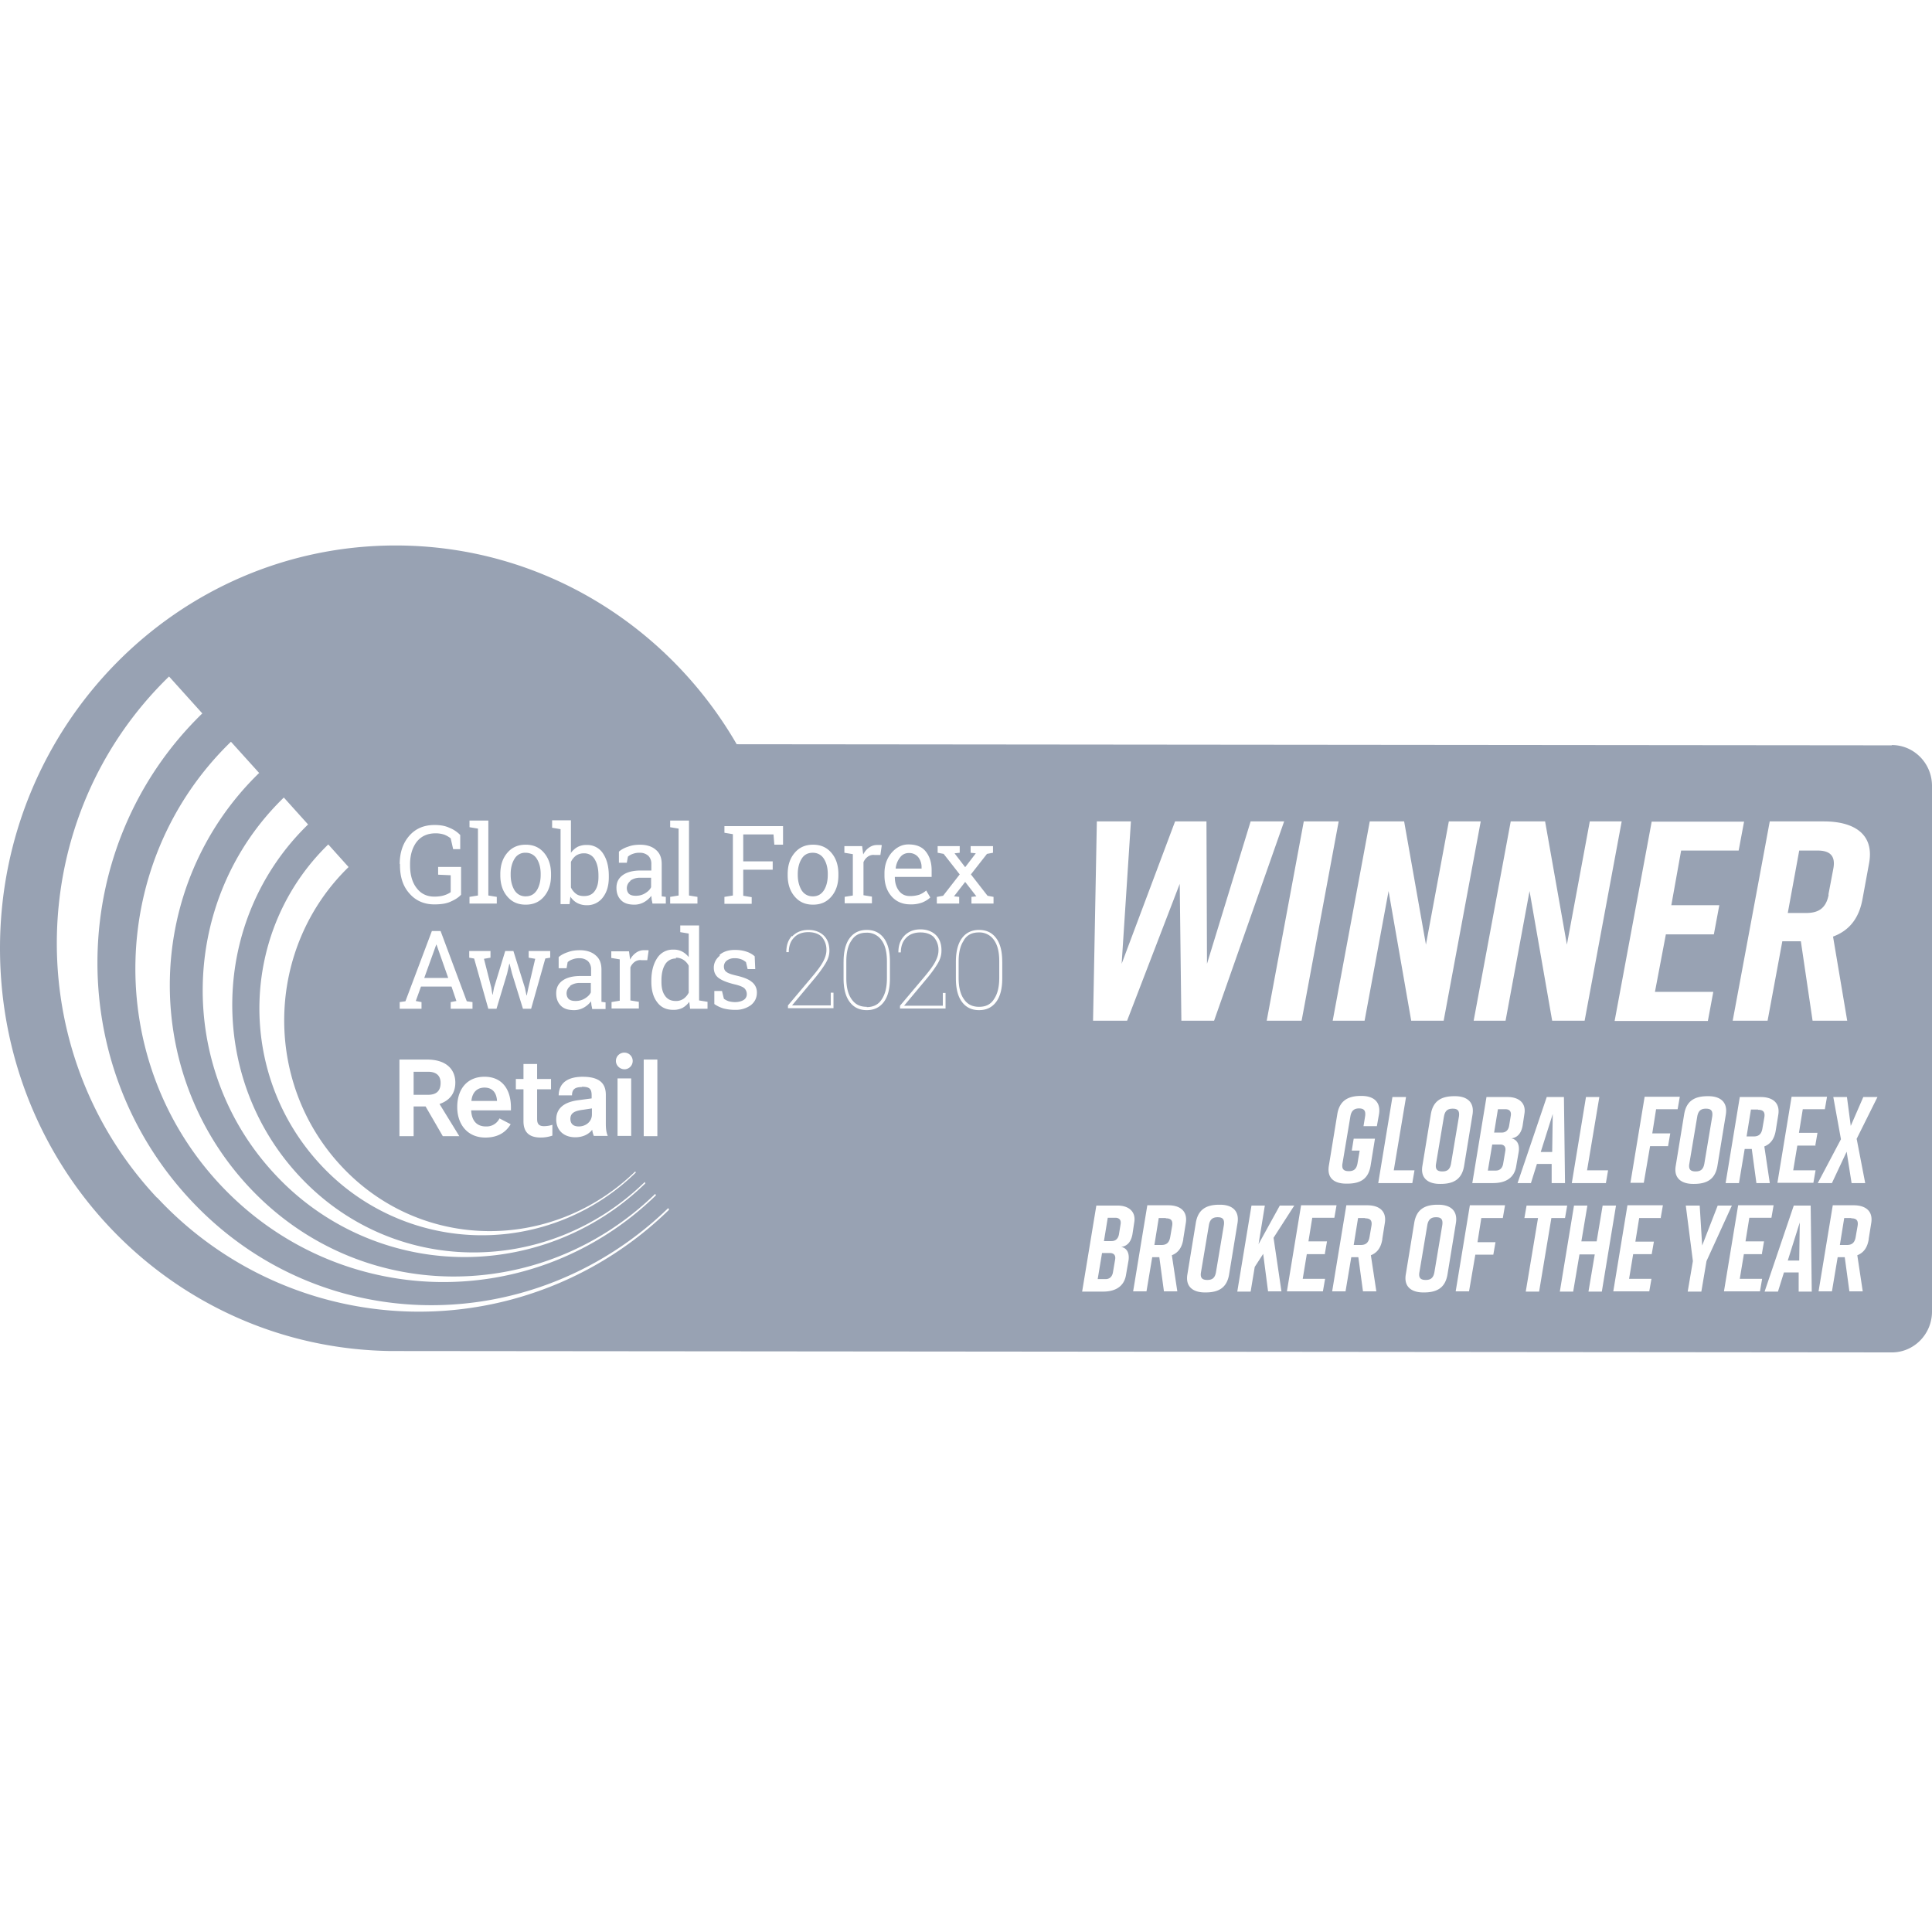 <svg width="80" height="80" fill="none" xmlns="http://www.w3.org/2000/svg"><path d="M18.075 39.115h-.011l-.497 1.38h.993l-.485-1.38Zm3.692-2c.203 0 .35-.08.463-.252.101-.161.158-.38.158-.633v-.045c0-.253-.057-.46-.158-.621a.524.524 0 0 0-.463-.253.501.501 0 0 0-.463.253c-.102.16-.158.38-.158.62v.046c0 .253.056.46.158.633.102.16.26.253.463.253Zm53.943-.069.203-1.069c.113-.586-.192-.758-.655-.758h-.756l-.474 2.586h.756c.474 0 .824-.16.937-.759h-.011ZM59.464 50.403c-.18 0-.316.068-.361.321l-.328 1.954c-.045.253.068.322.26.322s.316-.069.361-.322l.327-1.954c.034-.253-.067-.321-.26-.321ZM45.96 51.885h-.327l-.18 1.08h.326c.159 0 .271-.091.305-.275l.09-.529c.035-.184-.056-.276-.214-.276Zm26.836-5.942h-.293l-.181 1.115h.294c.18 0 .316-.07.36-.322l.08-.46c.045-.253-.068-.322-.26-.322v-.011Zm-16.269 4.494h-.293l-.18 1.115h.293c.18 0 .316-.069.361-.322l.079-.46c.045-.253-.068-.322-.26-.322v-.011Zm-6.108-.034c-.18 0-.316.068-.36.321l-.328 1.954c-.045.253.068.322.26.322s.316-.069.36-.322l.328-1.954c.034-.253-.068-.321-.26-.321Zm-2.145.034h-.293l-.18 1.115h.293c.18 0 .316-.069.361-.322l.08-.46c.044-.253-.069-.322-.26-.322v-.011Zm-2.088-.012h-.316l-.158.966h.316c.158 0 .27-.092.305-.276l.067-.414c.034-.184-.056-.276-.214-.276ZM24.183 37.104c.203 0 .35-.069.451-.218.102-.15.147-.334.147-.575v-.046c0-.276-.045-.494-.147-.667a.494.494 0 0 0-.451-.264.581.581 0 0 0-.328.092.708.708 0 0 0-.214.264v1.058a.708.708 0 0 0 .214.264c.09.069.204.092.34.092h-.012Zm-.564 3.724a.379.379 0 0 0-.159.299c0 .103.034.184.09.241.068.058.159.08.283.08.147 0 .271-.034.384-.103s.203-.15.248-.253v-.39h-.451a.672.672 0 0 0-.418.126h.023Zm2.494-4.356a.379.379 0 0 0-.158.299c0 .103.034.184.09.241.068.058.159.08.283.08.147 0 .27-.034.384-.103s.203-.15.248-.253v-.39h-.452a.672.672 0 0 0-.417.126h.022Zm12.047-.495v-.057a.66.66 0 0 0-.136-.425.477.477 0 0 0-.395-.173.436.436 0 0 0-.361.184.876.876 0 0 0-.18.46h1.083l-.011.011Zm1.75 2.966c-.147.207-.215.506-.215.874v.678c0 .367.068.666.215.873.146.219.35.322.632.322.282 0 .485-.103.62-.322.147-.218.215-.506.215-.885v-.678c0-.38-.068-.667-.214-.873a.728.728 0 0 0-.632-.322c-.283 0-.486.103-.621.322v.01Zm-19.848 6.092c-.305 0-.508.195-.542.552h1.061c-.022-.368-.214-.552-.519-.552Zm-2.337-.655h-.598v.954h.587c.293 0 .53-.104.53-.495 0-.31-.192-.46-.519-.46Zm10.262-4.69a.505.505 0 0 0-.451.253c-.102.172-.147.39-.147.667v.046c0 .241.045.436.147.574.102.15.248.219.452.219a.543.543 0 0 0 .316-.092.68.68 0 0 0 .214-.253v-1.115a.631.631 0 0 0-.214-.241.57.57 0 0 0-.316-.092v.034Zm31.804 6.54-.327 1.954c-.045.253.068.322.26.322.191 0 .316-.069.36-.322l.328-1.954c.034-.253-.068-.322-.26-.322-.191 0-.316.07-.36.322Zm-26.136-9.114c.203 0 .35-.081.463-.253.102-.161.158-.38.158-.633v-.045c0-.253-.056-.46-.158-.621-.102-.161-.26-.253-.463-.253s-.361.08-.463.253c-.101.16-.158.38-.158.62v.046c0 .253.057.46.158.633.102.16.26.253.463.253Zm-10.037 9.206c0 .195.102.322.35.322.283 0 .542-.195.542-.494v-.253l-.372.057c-.373.046-.52.15-.52.38v-.012Zm12.272-4.62c.271 0 .486-.104.621-.322.147-.219.215-.506.215-.885v-.678c0-.38-.068-.667-.215-.874a.728.728 0 0 0-.632-.322c-.282 0-.485.103-.62.322-.148.207-.215.506-.215.873v.679c0 .367.067.666.214.873.147.218.35.322.632.322v.012Zm26.227 5.689h-.327l-.181 1.08h.327c.158 0 .271-.092.305-.275l.09-.53c.034-.183-.056-.275-.214-.275Zm14.541 3.046h-.293l-.18 1.115h.293c.18 0 .316-.069.36-.322l.08-.46c.045-.253-.068-.322-.26-.322v-.011Zm-6.085-2.253.327-1.954c.034-.253-.067-.322-.26-.322-.191 0-.315.07-.36.322l-.328 1.954c-.045.253.068.322.26.322s.316-.069.361-.322Zm3.929 4.012.022-1.575-.496 1.575h.474Zm-12.16-6.265h-.316l-.158.966h.316c.159 0 .272-.092.305-.276l.068-.414c.034-.184-.056-.276-.214-.276Z" fill="#98A2B3"/><path d="m78.33 30.863-47.825-.046c-2.845-4.92-8.106-8.23-14.123-8.23C7.338 22.587 0 30.058 0 39.265s7.214 16.551 16.167 16.678h.056L78.34 56c.915 0 1.66-.759 1.66-1.69V32.54c0-.93-.745-1.689-1.66-1.689l-.01.012Zm-2.8 3.15c1.196 0 2.1.493 1.862 1.746l-.27 1.471c-.148.816-.565 1.31-1.22 1.552l.587 3.483h-1.434l-.485-3.288h-.768l-.61 3.288h-1.445l1.536-8.253h2.257-.01Zm-2.247 14.976h-.554l-.192-1.414h-.293l-.237 1.414h-.553l.587-3.563h.869c.463 0 .813.218.723.747l-.102.632c-.057.356-.215.563-.474.667l.225 1.505v.012ZM72.22 34.012l-.226 1.207h-2.382l-.406 2.264h1.987l-.226 1.207h-1.987l-.452 2.38h2.416l-.225 1.206h-3.861l1.535-8.253h3.816l.011-.01Zm-8.241 0 .903 5.103.948-5.103h1.321l-1.535 8.253h-1.344l-.937-5.368-.993 5.368h-1.321l1.535-8.253h1.423Zm2.608 14.448-.09.529h-1.412l.587-3.563h.553l-.508 3.034h.87Zm-8.445-14.448.903 5.103.948-5.103h1.321l-1.535 8.253h-1.344l-.937-5.368-.993 5.368h-1.321l1.535-8.253h1.423Zm2.834 12.126-.35 2.138c-.09.54-.418.747-.971.747h-.034c-.463 0-.813-.218-.723-.747l.35-2.138c.09-.54.418-.747.971-.747h.034c.463 0 .802.219.723.747Zm-4.697-.241c-.18 0-.316.069-.361.322l-.328 1.954c-.045.253.068.322.26.322s.316-.07.361-.322l.09-.53h-.327l.08-.493h.88l-.18 1.115c-.091.551-.419.747-.972.747h-.034c-.463 0-.813-.196-.722-.747l.35-2.138c.09-.529.418-.747.97-.747h.035c.463 0 .801.218.722.747l-.09.505h-.553l.067-.413c.034-.253-.067-.322-.26-.322h.012Zm1.389-.471h.553l-.508 3.034h.858l-.09.529H57.07l.587-3.563h.012Zm-2.236-11.414-1.535 8.253h-1.445l1.535-8.253h1.445Zm-9.991 0h1.388l-.384 5.897 2.213-5.897h1.299l.022 5.897 1.807-5.897h1.388l-2.901 8.253h-1.355l-.068-5.667-2.179 5.667h-1.41l.157-8.253h.023Zm-3.94 5.816v.678c0 .425-.08.747-.249.977-.17.23-.406.345-.711.345-.305 0-.542-.115-.711-.345-.17-.23-.249-.552-.249-.977v-.678c0-.414.08-.747.249-.977.169-.23.406-.345.71-.345.306 0 .543.115.712.345.17.23.248.552.248.977ZM27.22 43.874v3.172h-.565v-3.172h.565Zm-1.366.402c-.18 0-.35-.15-.35-.345s.158-.344.35-.344a.345.345 0 1 1 0 .69Zm.282.38v2.379h-.565v-2.38h.565Zm-2.032.356c-.294 0-.418.092-.418.345h-.553c.011-.53.395-.77.993-.77.7 0 .96.275.96.747v1.184c0 .183.011.356.08.517h-.577a.928.928 0 0 1-.067-.253c-.181.23-.452.31-.7.31-.497 0-.79-.31-.79-.735s.27-.724.948-.805l.519-.069v-.115c0-.276-.079-.368-.406-.368l.01.012Zm-2.744.092v-.425h.316v-.621h.565v.62h.576v.426h-.576v1.23c0 .195.068.298.282.298.124 0 .249-.022.35-.057v.448a1.48 1.48 0 0 1-.485.08c-.53 0-.712-.275-.712-.677v-1.322h-.316Zm-1.23 1.54a.592.592 0 0 0 .553-.333l.463.241c-.215.356-.553.552-1.05.552-.734 0-1.163-.54-1.163-1.265 0-.724.395-1.253 1.13-1.253s1.094.53 1.094 1.276v.115H19.51c.022.437.237.667.61.667h.01Zm-1.107.402h-.688l-.712-1.23h-.496v1.23h-.587v-3.172h1.14c.835 0 1.174.437 1.174.954 0 .425-.214.735-.655.885l.813 1.322.011.011Zm5.33-7.241a.513.513 0 0 0-.362-.126.73.73 0 0 0-.282.046.588.588 0 0 0-.204.115l-.045.252h-.327v-.46c.101-.091.237-.16.384-.206.147-.058.316-.08.496-.08.26 0 .486.068.644.206.17.138.248.333.248.598v1.333l.17.023v.276h-.553a2.298 2.298 0 0 0-.034-.172c0-.046-.012-.104-.012-.15a.984.984 0 0 1-.304.264.812.812 0 0 1-.396.104c-.248 0-.429-.058-.553-.184-.124-.126-.192-.287-.192-.517s.09-.403.271-.529c.18-.126.43-.184.734-.184h.44v-.276a.464.464 0 0 0-.124-.333Zm14.45-2.667.249-.046.688-.885-.666-.85-.248-.046v-.276h.914v.276l-.214.023.44.575.44-.575-.214-.023v-.276h.926v.276l-.249.046-.666.85.689.885.248.046v.276h-.914v-.276l.203-.023-.463-.597-.463.597.215.023v.276h-.926v-.276h.011Zm.18 2.242c0 .184-.056.356-.168.54s-.271.402-.475.644l-.903 1.08h1.603v-.529h.113v.644h-1.885v-.115l1.027-1.218c.192-.23.339-.426.43-.598.09-.172.135-.322.135-.471a.796.796 0 0 0-.192-.552c-.124-.126-.316-.195-.553-.195-.26 0-.463.08-.599.23-.146.149-.214.356-.214.597H37.2c0-.276.068-.494.237-.678.17-.184.395-.276.678-.276.26 0 .474.08.632.23.158.15.237.368.237.632v.035Zm-2.359-3.219c0-.344.102-.62.294-.85.203-.23.429-.345.7-.345.316 0 .553.092.711.287.158.196.248.449.248.782v.276h-1.524c0 .241.057.425.17.575.113.149.26.218.463.218a1.29 1.29 0 0 0 .383-.057.986.986 0 0 0 .283-.173l.169.287c-.079.08-.192.15-.327.207a1.29 1.29 0 0 1-.497.08c-.328 0-.587-.114-.78-.333-.191-.218-.293-.505-.293-.862v-.092Zm-1.66.977.35-.057v-1.713l-.35-.057v-.276h.735l.045.345c.067-.127.146-.219.248-.288s.203-.103.339-.103h.101c.034 0 .068 0 .08.011l-.057.403h-.237a.389.389 0 0 0-.282.069.528.528 0 0 0-.181.23v1.367l.35.058v.276h-1.129v-.276l-.011.011Zm-.033 2.69c0-.414.079-.747.248-.977.17-.23.407-.345.711-.345.305 0 .542.115.712.345.17.23.248.552.248.977v.678c0 .425-.079.747-.248.977-.17.23-.407.345-.712.345-.304 0-.541-.115-.71-.345-.17-.23-.25-.552-.25-.977v-.678Zm-2.315-3.632c0-.356.09-.644.283-.874.192-.23.44-.345.767-.345s.576.115.768.345c.192.23.282.518.282.874v.046c0 .356-.09.643-.282.873-.192.23-.44.345-.768.345s-.575-.115-.767-.345c-.192-.23-.283-.517-.283-.873v-.046Zm.181 2.586c.17-.184.395-.276.677-.276.26 0 .475.08.633.23.158.15.237.368.237.632 0 .184-.057.357-.17.54s-.27.403-.474.644l-.903 1.08H34.4v-.528h.113v.644h-1.885v-.115l1.027-1.219c.192-.23.339-.425.43-.598.09-.172.135-.321.135-.47a.797.797 0 0 0-.192-.552c-.125-.127-.317-.196-.554-.196-.26 0-.462.08-.598.23-.147.15-.214.356-.214.598h-.102c0-.276.068-.495.237-.678v.034Zm-2.8-1.644.35-.057v-2.54l-.35-.058v-.276h2.427v.77h-.36l-.035-.425h-1.253v1.115h1.22v.345h-1.22v1.08l.35.058v.276h-1.129v-.288Zm-.203 2.403c.158-.138.372-.207.632-.207.18 0 .339.023.474.069a.94.94 0 0 1 .35.195l.023.529h-.316l-.068-.288s-.113-.092-.192-.114a.672.672 0 0 0-.27-.046.5.5 0 0 0-.34.103.306.306 0 0 0-.112.241c0 .092.033.173.101.219.068.057.192.103.395.15.294.068.52.149.655.264a.538.538 0 0 1 .215.448c0 .207-.08.38-.249.517a1.06 1.06 0 0 1-.654.195 1.916 1.916 0 0 1-.475-.057 1.327 1.327 0 0 1-.384-.184v-.54h.317l.079.322s.112.08.203.103a.95.95 0 0 0 .26.035c.146 0 .27-.035.36-.092a.273.273 0 0 0 .125-.242.334.334 0 0 0-.102-.241c-.067-.058-.203-.115-.406-.161-.282-.069-.497-.15-.644-.253-.146-.103-.214-.253-.214-.437s.079-.356.248-.494l-.011-.034Zm-.497 1.954v.275h-.722l-.034-.287a.852.852 0 0 1-.283.253.821.821 0 0 1-.383.08c-.283 0-.508-.103-.666-.321-.159-.207-.238-.495-.238-.84v-.045c0-.38.08-.69.238-.931a.757.757 0 0 1 .677-.357.73.73 0 0 1 .361.08.856.856 0 0 1 .271.23v-.976l-.35-.058v-.276h.78v3.104l.35.057v.012Zm-1.547-4.357.35-.057v-2.77l-.35-.058v-.275h.78v3.103l.35.057v.276h-1.13v-.276Zm-.903-1.7a.512.512 0 0 0-.361-.127.73.73 0 0 0-.282.046.589.589 0 0 0-.203.115l-.046.253h-.327v-.46c.102-.092.237-.161.384-.207.147-.058.316-.08.497-.08.26 0 .485.068.643.206.17.138.248.334.248.598v1.333l.17.023v.276h-.553a2.288 2.288 0 0 0-.034-.172c0-.046-.012-.104-.012-.15a.985.985 0 0 1-.304.265.812.812 0 0 1-.396.103c-.248 0-.429-.057-.553-.184-.124-.126-.192-.287-.192-.517s.09-.402.271-.529c.181-.126.43-.184.734-.184h.44v-.275a.465.465 0 0 0-.124-.334Zm-1.535 6.057.35-.058v-1.712l-.35-.058v-.276h.734l.045.345a.771.771 0 0 1 .248-.287.565.565 0 0 1 .339-.104h.102c.033 0 .067 0 .079.012l-.057.402h-.237a.388.388 0 0 0-.282.069.527.527 0 0 0-.18.23v1.368l.35.057v.276h-1.13v-.276l-.011.012Zm-2.45-7.529h.779v1.345a.897.897 0 0 1 .27-.242.822.822 0 0 1 .385-.08.77.77 0 0 1 .677.356c.158.242.237.54.237.931v.046c0 .345-.079.621-.248.84a.804.804 0 0 1-.666.321.838.838 0 0 1-.395-.092.778.778 0 0 1-.283-.264l-.034.31h-.372v-3.103l-.35-.058v-.31Zm-2.145 2.23c0-.356.09-.644.282-.874.192-.23.44-.345.768-.345s.576.115.768.345c.191.23.282.518.282.874v.046c0 .356-.09.643-.282.873-.192.23-.44.345-.768.345s-.576-.115-.768-.345c-.192-.23-.282-.517-.282-.873v-.046Zm-1.276.942.35-.057v-2.77l-.35-.058v-.275h.78v3.103l.35.057v.276h-1.13v-.276Zm-.022 2.242h.891v.276l-.27.046.304 1.195.045.287h.012l.056-.287.463-1.517h.339l.474 1.517.068.322h.011l.068-.322.282-1.195-.27-.046v-.276h.891v.276l-.203.034-.587 2.08h-.339l-.452-1.46-.101-.402h-.012l-.09.403-.44 1.46h-.339l-.587-2.08-.203-.035v-.276h-.011Zm-2.868-3.598c0-.483.135-.873.395-1.172.26-.3.61-.449 1.05-.449.237 0 .44.035.61.115.18.07.327.173.451.3v.585h-.293l-.102-.448a1.113 1.113 0 0 0-.26-.15 1.136 1.136 0 0 0-.36-.057c-.34 0-.6.115-.791.357-.18.241-.271.551-.271.92v.057c0 .379.09.7.27.93.182.242.43.357.735.357.17 0 .316-.023.417-.058a.922.922 0 0 0 .26-.126v-.701l-.52-.023v-.322h.95v1.15c-.091.103-.227.195-.407.275-.18.092-.418.127-.7.127-.418 0-.768-.15-1.028-.449-.27-.298-.395-.69-.395-1.172v-.057l-.011.011Zm0 5.713.237-.035 1.095-2.908h.361l1.084 2.908.237.035v.275h-.903v-.275l.237-.046-.203-.598h-1.264l-.215.598.237.046v.275h-.903v-.275Zm-2.111-5.598c-3.444 3.345-3.58 8.908-.283 12.414 3.286 3.505 8.705 3.54 12.148.195l.023.046a9.106 9.106 0 0 1-13.04-.31c-3.511-3.759-3.376-9.701.305-13.276l.847.943v-.012Zm-1.682-1.759c-4.054 3.931-4.2 10.471-.34 14.586 3.862 4.127 10.23 4.161 14.282.219l.023.057a10.709 10.709 0 0 1-15.332-.368c-4.132-4.413-3.974-11.402.362-15.608l.993 1.103.012.011Zm-2.033-2.126c-4.764 4.632-4.945 12.31-.395 17.16 4.55 4.851 12.035 4.886 16.8.265l.033.057C22.072 54.448 14 54.253 9.133 49.07c-4.866-5.184-4.674-13.413.43-18.356l1.174 1.3h-.012ZM6.503 49.598C.779 43.495 1.005 33.828 7 28.012l1.377 1.529c-5.6 5.437-5.814 14.47-.463 20.172 5.34 5.7 14.146 5.747 19.758.31l.033.07a14.811 14.811 0 0 1-21.202-.507v.012Zm39.92 2.034c.26.046.35.288.306.564l-.102.586c-.068.448-.395.7-.948.7h-.87l.588-3.562h.88c.463 0 .768.253.689.7l-.068.45c-.045.31-.192.528-.474.562Zm2.575-.321c-.056.356-.214.563-.474.666l.226 1.494h-.554l-.191-1.413h-.294l-.237 1.413h-.553l.587-3.563h.87c.462 0 .812.219.722.747l-.102.633v.023Zm.926 2.206h-.034c-.463 0-.813-.218-.723-.747l.35-2.138c.09-.54.418-.747.971-.747h.034c.463 0 .802.219.723.747l-.35 2.138c-.09.54-.418.747-.971.747Zm2.585-.034-.203-1.563-.35.54-.17 1.023h-.553l.588-3.563h.553l-.26 1.597.88-1.597h.599l-.858 1.333.327 2.218h-.553v.012Zm2.371-1.552h-.768l-.169 1.023h.926l-.09.517h-1.49l.586-3.563h1.468l-.09.517h-.915l-.158.977h.768l-.09.518.022.011Zm2.36-.62c-.057.356-.215.563-.475.666l.226 1.494h-.553l-.192-1.413h-.293l-.237 1.413h-.554l.587-3.563h.87c.463 0 .813.219.722.747l-.101.633v.023Zm1.727 2.206h-.034c-.463 0-.813-.218-.722-.747l.35-2.138c.09-.54.417-.747.97-.747h.034c.463 0 .802.219.723.747l-.35 2.138c-.09.54-.418.747-.971.747Zm3.263-3.08h-.892l-.158 1h.745l-.09.517h-.745l-.26 1.517h-.553l.587-3.563h1.456l-.09.517v.012Zm-.395-1.448h-.87l.587-3.563h.881c.463 0 .768.252.689.7l-.068.449c-.045.31-.192.529-.474.563.26.046.35.288.305.563l-.102.587c-.068.448-.395.7-.948.7Zm2.224-3.563h.7l.045 3.563h-.553v-.793h-.61l-.248.793h-.554l1.208-3.563h.012Zm-.328 8.057h-.553l.508-3.046h-.564l.09-.517h1.682l-.09.517h-.565l-.508 3.046Zm2.044 0 .26-1.54h-.633l-.26 1.54h-.553l.587-3.563h.554l-.249 1.482h.633l.248-1.482h.553l-.587 3.563h-.553Zm3.014-3.046h-.914l-.158.977h.767l-.09.517h-.768l-.169 1.023h.926l-.09.517h-1.49l.586-3.563h1.468l-.09.517.022.012Zm.282-2.977h-.745l-.26 1.517h-.553l.588-3.563h1.456l-.09.517h-.892l-.158 1h.745l-.09.518v.011Zm.317.816.35-2.138c.09-.54.417-.747.97-.747h.034c.463 0 .802.218.723.747l-.35 2.138c-.09.54-.418.747-.971.747h-.034c-.463 0-.813-.218-.722-.747Zm1.05 5.207h-.554l.215-1.264-.294-2.3h.576l.102 1.656.643-1.655h.587l-1.05 2.298-.214 1.265h-.011Zm2.54-1.552h-.768l-.17 1.023h.926l-.09.517h-1.49l.587-3.563h1.468l-.09.517h-.915l-.158.977h.767l-.09.518.023.011Zm1.501 1.552v-.793h-.61l-.248.793h-.553l1.208-3.563h.7l.045 3.563h-.553.011Zm.712-6.046h-.768l-.17 1.023h.926l-.09.517h-1.49l.587-3.563h1.467l-.09.517h-.914l-.158.977h.767l-.09.518.022.011Zm2.19 3.873c-.057.357-.215.564-.474.667l.225 1.494h-.553l-.192-1.413h-.293l-.237 1.413h-.554l.588-3.563h.869c.463 0 .813.219.722.747l-.101.633v.023Zm-.497-4.137.35 1.816h-.564l-.204-1.3-.61 1.3h-.586l.96-1.816-.317-1.747h.565l.158 1.195.519-1.195h.587l-.87 1.747h.012Z" fill="#98A2B3"/><path d="m64.296 46.127-.497 1.574h.474l.023-1.574Z" fill="#98A2B3"/></svg>